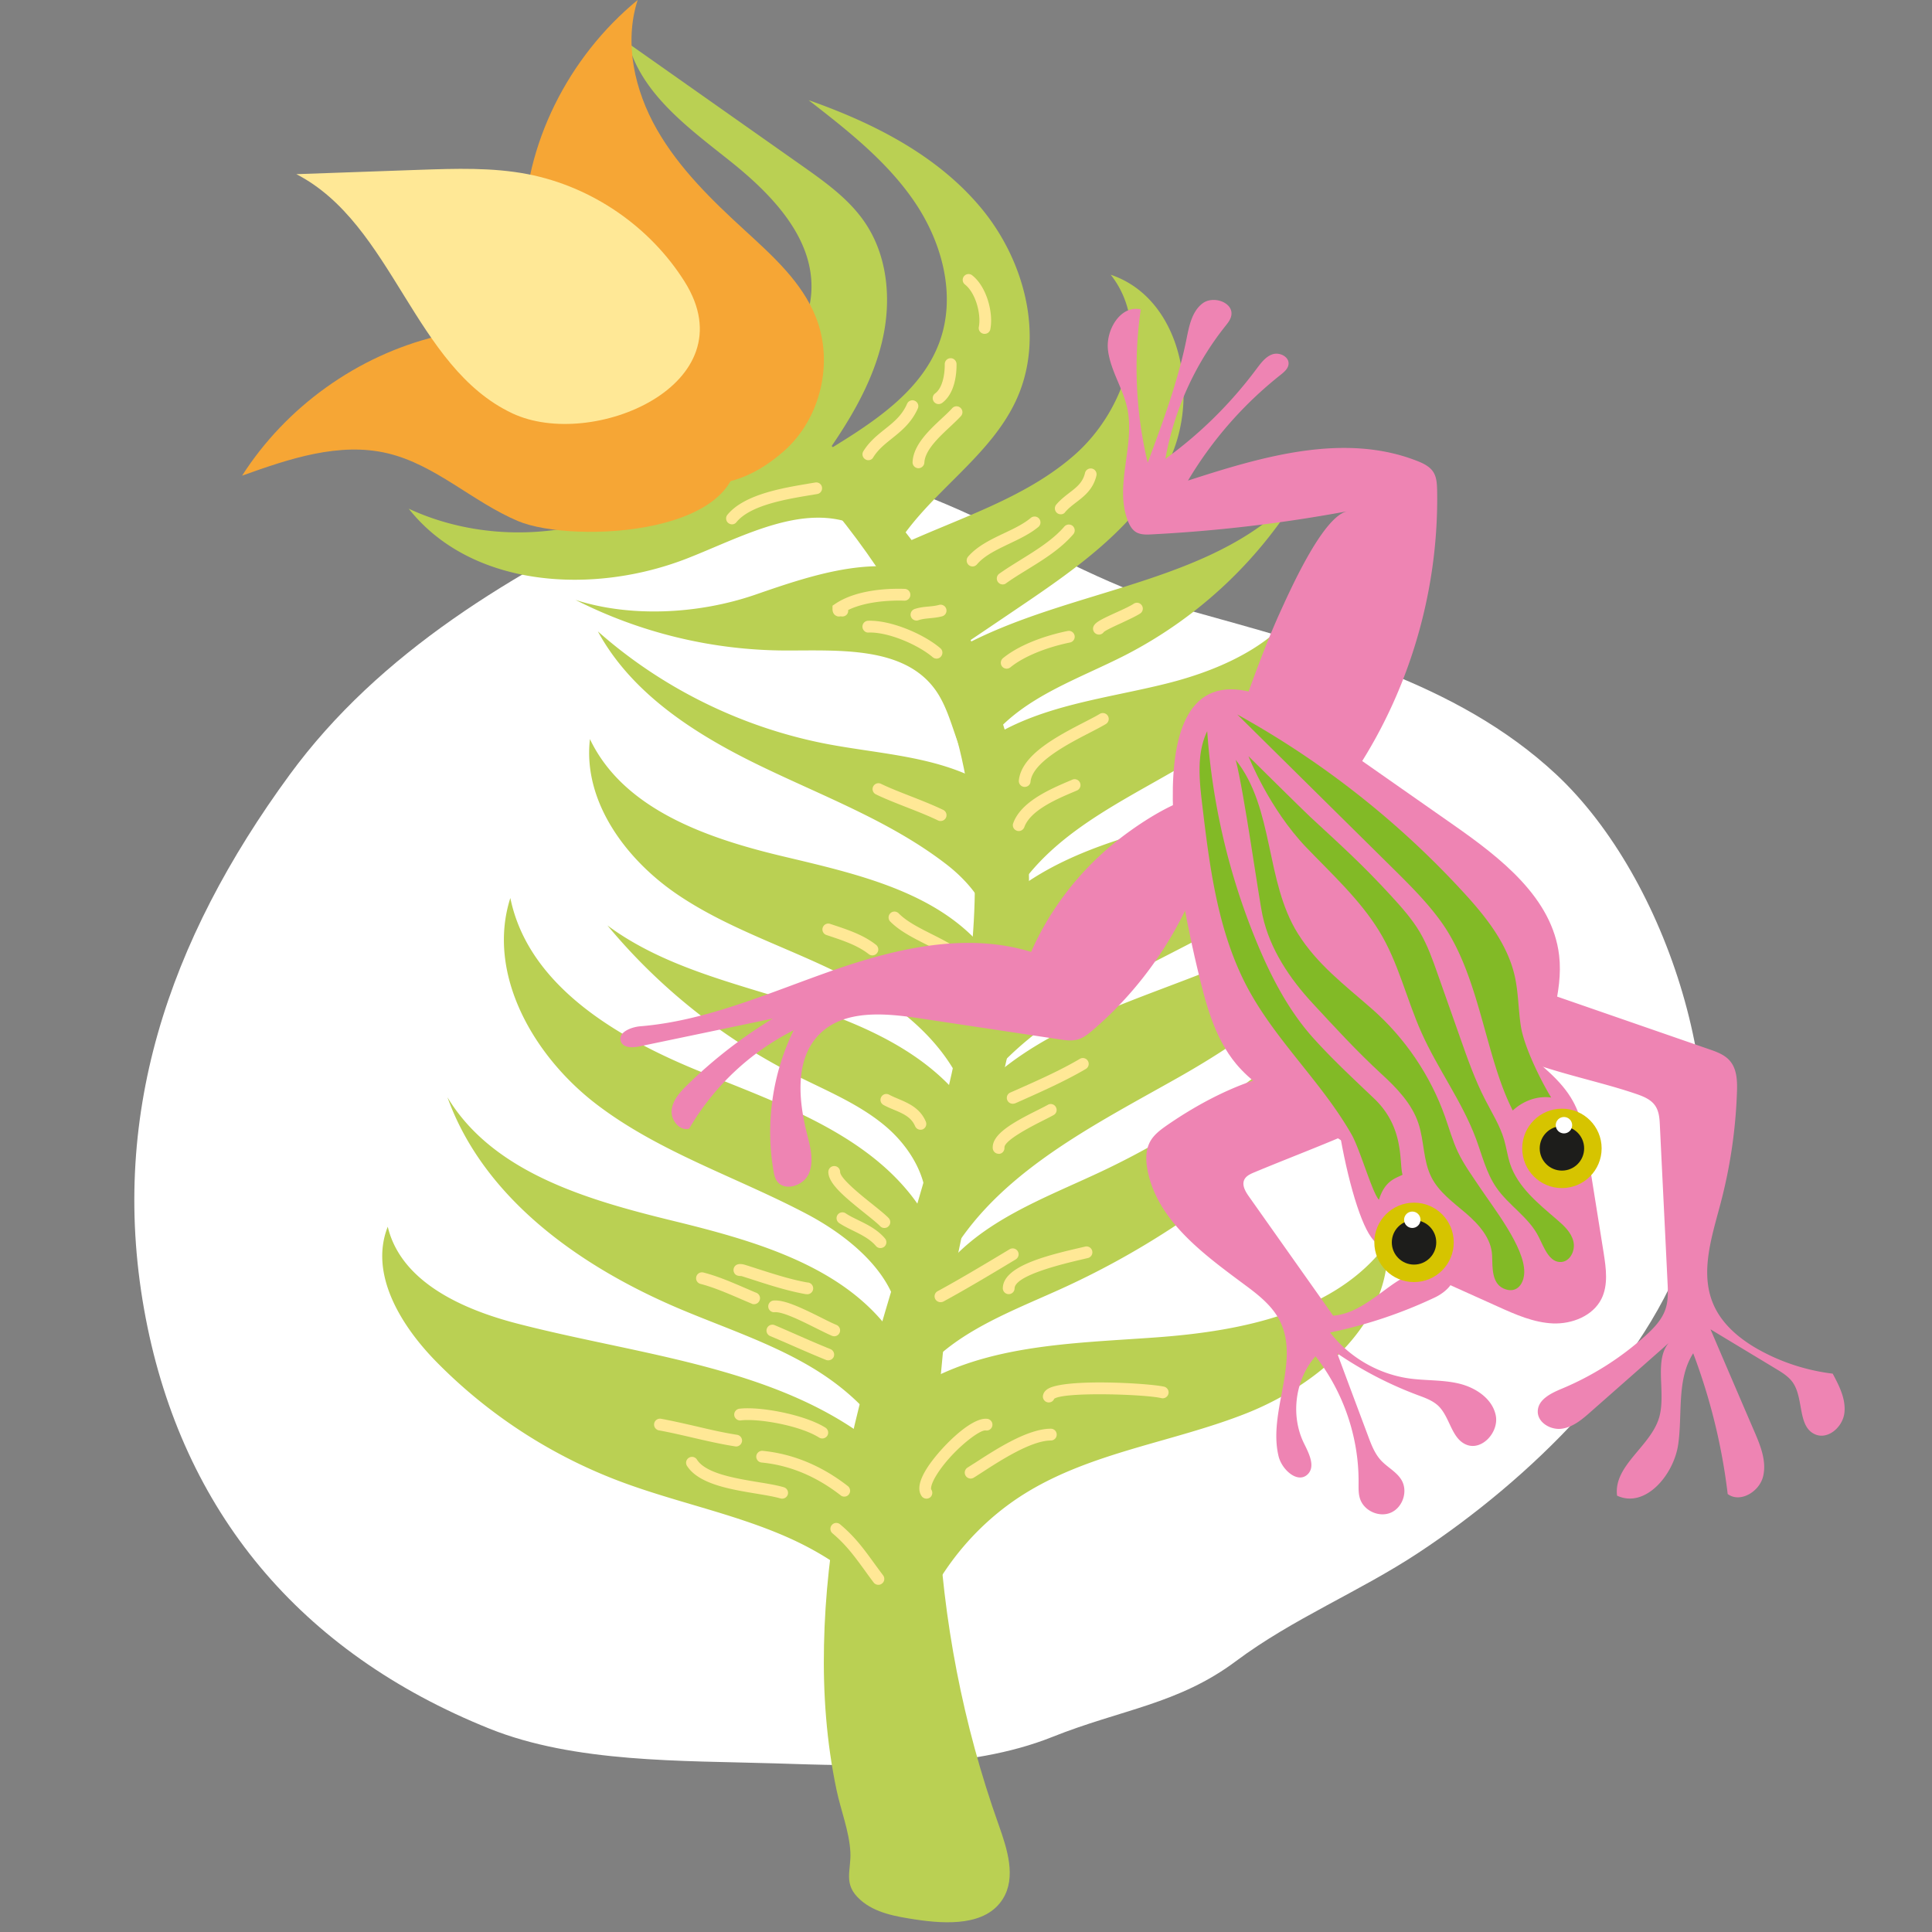 <svg id="Ebene_1" xmlns="http://www.w3.org/2000/svg" viewBox="0 0 200 200"><rect x="0" y="0" width="200" height="200" fill="#808080" stroke="none"/><style>.st0{fill:#fff}.st1{fill:#bad053}.st2{fill:#ffe896}.st3{fill:#f6a635}.st4{fill:#ee84b3}.st5{fill:#d6c400}.st6{fill:#1d1d1b}.st7{fill:#82ba26}</style><path class="st0" d="M78.49 47.64c-3.47.11-7.83 3.25-10.88 4.71C53.15 59.25 39.3 67.49 30 80.18c-12.58 17.17-18.89 35.57-14.91 56.3 3.83 19.9 15.89 34.56 35.58 42.47 8.84 3.55 19.92 3.3 29.41 3.59 9.22.29 20.16.74 28.85-2.73 7.15-2.86 13.04-3.38 19.03-7.86 5.86-4.38 12.73-7.16 18.82-11.17 11.55-7.61 23.72-19.47 28.02-32.27 5.01-14.94-2.12-37.53-13.71-48.35-10.31-9.62-24.58-13.21-38.11-17-15.06-4.21-26.17-15.02-44.49-15.52z"/><path class="st1" d="M90.44 139.93c2.87-10.24 6.34-20.32 8.49-30.73 2.15-10.41 2.94-21.3.41-31.62-4.47-18.26-18.62-32.47-33.23-44.29C78.23 36.92 85.69 45 93.58 54.89s13.51 25.78 12.9 38.42c-.58 11.98-2.96 19.1-5.97 30.7-5.52 21.27-4.51 44.19 2.87 64.89.89 2.51 1.84 5.43.43 7.68-1.75 2.78-5.77 2.62-9.02 2.13-2.03-.31-4.19-.67-5.72-2.03-1.85-1.64-.94-3-1.04-4.96-.12-2.16-.99-4.31-1.44-6.46-1.03-4.91-1.4-9.94-1.29-14.95.2-10.31 2.37-20.49 5.14-30.38z"/><path class="st1" d="M48.74 30.24c-7.47-4.37.2-6.6-8.28-8.36 11.71.02 7.67-.89 19.1 1.64 4.37.96 8.75 2.33 12.39 4.95 3.63 2.62 6.44 6.67 6.68 11.14 2.87-2.46 5.24-5.85 5.37-9.63.18-5.46-4.17-9.92-8.45-13.33s-9.1-6.9-10.52-12.17L83 17.14c2.44 1.72 4.93 3.49 6.58 5.96 2.34 3.49 2.71 8.03 1.76 12.13-.94 4.09-3.08 7.81-5.47 11.27 4.61-2.82 9.52-6.01 11.38-11.08 1.76-4.79.3-10.28-2.56-14.5s-6.95-7.42-10.98-10.55c6.68 2.35 13.26 5.67 17.81 11.11s6.64 13.34 3.74 19.8c-2.73 6.07-9.1 9.71-12.57 15.39 6.33-2.98 13.31-4.97 18.56-9.59 5.25-4.62 8.07-13.15 3.73-18.64 7.09 2.37 9.25 12.09 6.2 18.92-3.05 6.83-9.55 11.36-15.75 15.55-2.08 1.41-4.17 2.82-6.25 4.22 11.66-6.47 27.28-6.53 35.77-16.82a45.401 45.401 0 0 1-18.38 17.47c-4.89 2.51-10.45 4.29-13.94 8.53 5.4-3.35 11.97-4.01 18.13-5.55 6.16-1.54 12.65-4.57 15.12-10.42.83 7.63-5.56 14.11-12.1 18.13s-14.09 7.15-18.38 13.51c5.95-4.4 13.46-5.93 20.57-7.98 7.11-2.05 7.76-10.48 11.82-16.67-.02 10.24-2.23 23.55-11.18 28.51-8.96 4.96-19.11 8.81-25.25 17.01 11.24-11.5 32.06-10.84 40.92-24.26-1.47 10.56-11.17 17.8-20.46 23.04S102.2 122 97.51 131.57c4.01-5.19 10.59-7.51 16.53-10.31a82.471 82.471 0 0 0 25.06-18.27c1.8 5.98-2.71 11.93-7.35 16.1a85.902 85.902 0 0 1-22.1 14.42c-5.83 2.63-12.44 5.02-15.57 10.6 7.35-4.97 16.82-5.02 25.68-5.67s18.61-2.6 23.86-9.76c.45 8.14-7 14.61-14.58 17.62-7.58 3-16 4-22.93 8.3-5.88 3.65-10.29 9.61-12.06 16.3-2.1-5.66-7.39-9.56-12.94-11.94-5.55-2.38-11.54-3.55-17.17-5.7a52.728 52.728 0 0 1-18.78-12.3c-3.67-3.74-6.95-9.09-5.02-13.97 1.37 5.72 7.73 8.56 13.42 10.03 13.87 3.59 29.6 4.67 39.65 14.88-1.55-4.58-5.33-8.11-9.51-10.54s-8.81-3.96-13.27-5.84c-10.3-4.35-20.33-11.4-24.11-21.93 4.69 7.78 14.41 10.6 23.23 12.76 8.82 2.15 18.54 4.88 23.36 12.58 1.22-5.69-4.21-10.52-9.36-13.24-7.27-3.84-15.29-6.39-21.82-11.39s-11.4-13.51-8.9-21.34c1.87 9.14 11.2 14.56 19.86 18.05s18.32 6.84 23.1 14.86c.6-3.52-1.45-7.05-4.19-9.34s-6.12-3.65-9.31-5.26A60.901 60.901 0 0 1 62.88 95.8c5.75 4.26 12.95 5.92 19.77 8.09s13.86 5.24 17.84 11.19c-1.48-6.33-7.02-10.91-12.79-13.9s-12.12-4.9-17.51-8.54c-5.39-3.63-9.87-9.68-9.12-16.13 3.45 7.24 12.02 10.23 19.82 12.1 7.8 1.86 16.38 3.71 21.31 10.03 1.39-3.34-1.35-6.94-4.21-9.15-5.81-4.49-12.83-7.07-19.43-10.28-6.6-3.21-13.16-7.39-16.67-13.85C68.54 71.25 76.8 75.31 85.52 77c5.67 1.09 11.73 1.27 16.67 4.24-3.24-1.97-3.15-6.73-5.35-9.81-3.25-4.55-9.96-4.08-15.55-4.09a48.397 48.397 0 0 1-21.72-5.24c5.53 1.79 12.58 1.55 18.68-.56 6.09-2.11 12.9-4.39 18.77-1.71-3.03-.95-5.04-3.83-7.88-5.24-5.62-2.78-12.07.88-17.91 3.18-9.76 3.85-22.41 3.12-28.92-5.11 8.65 4.01 19.4 3.04 27.19-2.46 1.83-1.29 3.52-2.82 5.59-3.67 2.45-1.01 5.21-.89 7.64.13-2.09-1.71-4.09-3.8-6.68-4.74-2.54-.92-5.41-.84-8.02-1.54-7.05-1.92-13.06-6.49-19.29-10.14z"/><path class="st2" d="M95.91 155.14c-.19 0-.38-.09-.5-.26-.44-.63-.28-1.56.51-2.83 1.19-1.92 4.57-5.42 6.3-5.17.33.05.56.36.51.69-.05.33-.35.56-.69.51-.69-.1-3.61 2.22-5.09 4.61-.62 1-.59 1.44-.55 1.5.19.27.13.65-.15.85-.1.06-.22.1-.34.1zm4.57-2.08a.615.615 0 0 1-.33-1.13c.24-.15.51-.33.82-.52 2.16-1.4 5.41-3.51 7.81-3.51.34 0 .61.27.61.61 0 .34-.27.61-.61.61-2.04.01-5.24 2.08-7.15 3.32-.31.2-.59.38-.83.53a.62.62 0 0 1-.32.09zm8.09-7.88c-.04 0-.07 0-.11-.01a.607.607 0 0 1-.49-.71c.03-.18.14-.45.48-.67 1.76-1.13 10.71-.59 12.1-.23a.61.61 0 0 1-.3 1.18c-1.57-.4-10.03-.69-11.12.06-.09.23-.31.38-.56.38zM97.36 134.8c-.22 0-.43-.12-.54-.32a.6.6 0 0 1 .25-.82c2.29-1.24 5.34-3.07 7.45-4.34.29-.17.66-.08.84.21.17.29.08.66-.21.84-2.11 1.28-5.19 3.12-7.5 4.37-.09.04-.19.06-.29.06zm6.02-15.36a.61.61 0 0 1-.61-.56c-.11-1.46 2.07-2.68 4.72-4 .4-.2.75-.38.98-.51a.6.6 0 0 1 .83.23.6.6 0 0 1-.23.83c-.25.14-.62.33-1.04.54-1.01.51-4.1 2.06-4.05 2.83.02.34-.23.63-.56.65-.01-.01-.02-.01-.04-.01zm1.04 14.53h-.01a.613.613 0 0 1-.6-.62c.04-2.15 4.01-3.26 7.74-4.12.33-.08.61-.14.81-.19a.61.61 0 0 1 .3 1.18l-.84.2c-4.49 1.04-6.78 2.04-6.79 2.96-.01.33-.28.59-.61.59zm.42-19.71a.61.61 0 0 1-.56-.36c-.14-.31 0-.67.31-.8l.57-.25c2.25-1 4.58-2.03 6.63-3.24a.606.606 0 1 1 .61 1.05c-2.11 1.24-4.47 2.29-6.75 3.31l-.57.25c-.08.02-.16.04-.24.04zm1.24-32.8h-.06a.613.613 0 0 1-.55-.66c.26-2.68 4.04-4.62 6.8-6.05.64-.33 1.19-.61 1.58-.85.29-.17.66-.08.84.21.17.29.08.66-.21.84-.43.26-1 .55-1.65.89-2.23 1.15-5.95 3.06-6.15 5.08-.02.31-.29.54-.6.54zm-.62 4.57c-.07 0-.14-.01-.21-.04a.596.596 0 0 1-.36-.78c.82-2.26 3.89-3.55 5.91-4.41l.23-.1a.61.61 0 0 1 .48 1.12l-.23.1c-1.83.77-4.6 1.94-5.24 3.7-.1.26-.33.41-.58.41zm-1.25-16.81c-.18 0-.35-.08-.47-.22a.625.625 0 0 1 .08-.86c2.13-1.74 5.39-2.56 6.7-2.82.33-.07.65.14.72.47.07.33-.14.65-.47.72-2.53.52-4.84 1.48-6.17 2.57-.12.09-.25.14-.39.14zm-3.53-10.58c-.14 0-.28-.05-.4-.15a.624.624 0 0 1-.07-.86c.95-1.1 2.36-1.78 3.73-2.43 1.04-.49 2.02-.96 2.77-1.59.26-.21.64-.18.86.08.21.26.18.64-.08.86-.87.72-1.97 1.24-3.02 1.74-1.31.63-2.56 1.22-3.33 2.13-.12.14-.29.22-.46.22zm3.12 1.86c-.19 0-.38-.09-.5-.26a.619.619 0 0 1 .14-.85c.69-.49 1.42-.94 2.19-1.42 1.66-1.03 3.37-2.09 4.55-3.46.22-.25.6-.28.86-.07.25.22.29.6.07.86-1.3 1.52-3.09 2.63-4.83 3.7-.76.47-1.48.91-2.13 1.38-.11.09-.23.12-.35.12zm9.96 5.19a.609.609 0 0 1-.54-.89c.21-.4.78-.69 2.36-1.41.71-.32 1.44-.66 1.78-.89a.6.6 0 0 1 .84.17.6.6 0 0 1-.17.84c-.43.28-1.17.62-1.95.99-.64.29-1.61.74-1.82.93-.11.17-.3.26-.5.26zm.54-.33zm-4.49-12.12c-.14 0-.28-.05-.39-.14a.616.616 0 0 1-.08-.86c.41-.49.89-.86 1.34-1.21.76-.58 1.41-1.08 1.64-2.07a.605.605 0 1 1 1.18.28c-.34 1.42-1.27 2.13-2.09 2.76-.42.32-.82.63-1.15 1.02-.1.15-.27.22-.45.22zm-19.92-5.6c-.11 0-.21-.03-.31-.09a.605.605 0 0 1-.21-.83c.59-.97 1.4-1.63 2.19-2.26.93-.74 1.81-1.44 2.34-2.66.14-.31.5-.45.8-.31.31.14.45.49.31.8-.66 1.49-1.74 2.35-2.7 3.12-.74.59-1.43 1.15-1.91 1.93-.1.19-.3.3-.51.3zm12.04-13.08c-.04 0-.08 0-.12-.01a.598.598 0 0 1-.48-.71c.25-1.31-.32-3.51-1.44-4.39a.605.605 0 0 1 .75-.95c1.51 1.19 2.21 3.89 1.88 5.57-.05.29-.3.49-.59.49zm-6.85 13.91h-.03a.613.613 0 0 1-.58-.64c.08-1.78 1.73-3.31 3.05-4.54.4-.37.77-.72 1.05-1.03.23-.25.61-.27.86-.04s.27.61.04.86c-.32.35-.71.71-1.12 1.1-1.16 1.08-2.6 2.43-2.66 3.71a.62.62 0 0 1-.61.58zm-19.3 5.81c-.14 0-.27-.05-.39-.14-.26-.21-.3-.6-.08-.86 1.73-2.1 5.69-2.76 8.31-3.2.27-.05.53-.09.77-.13.33-.06.65.16.7.49.06.33-.16.65-.49.7-.24.04-.5.09-.78.13-2.44.41-6.13 1.02-7.57 2.77-.12.16-.29.24-.47.24zm21.38-12.45a.611.611 0 0 1-.36-1.1c.76-.56 1.01-1.93 1-3.03 0-.34.26-.61.6-.62h.01c.33 0 .6.27.61.6.01.87-.11 3.01-1.49 4.03-.12.08-.25.12-.37.12zm-9.97 21.99c-.06 0-.11-.01-.17-.02-.2.05-.37.01-.53-.09-.31-.21-.31-.57-.31-.69v-.32l.27-.18c2.29-1.56 5.8-1.61 7.2-1.56.34.01.6.29.59.63-.01.34-.29.6-.63.59-.9-.03-3.75-.04-5.81.97.02.18-.03.36-.17.5-.12.11-.28.17-.44.17zm9.76 4.36c-.14 0-.28-.05-.4-.15-1.48-1.26-4.56-2.62-6.64-2.55-.32.03-.62-.25-.63-.59-.01-.34.25-.62.59-.63 2.38-.08 5.79 1.4 7.47 2.84.26.22.29.6.07.86-.12.15-.29.22-.46.22zm-2.08-3.94a.613.613 0 0 1-.2-1.19c.49-.17.97-.22 1.45-.26.38-.04.73-.07 1.09-.17a.61.61 0 1 1 .32 1.18c-.45.12-.88.16-1.29.2-.41.04-.81.08-1.15.2-.08.03-.15.04-.22.04zm2.49 20.75c-.09 0-.18-.02-.26-.06-.99-.48-2.16-.94-3.29-1.38-1.14-.45-2.22-.87-3.14-1.32a.605.605 0 1 1 .53-1.09c.88.43 1.94.84 3.06 1.28 1.15.45 2.34.92 3.38 1.42a.605.605 0 0 1-.28 1.15zM90.31 98.9c-.13 0-.26-.04-.38-.13-1.14-.9-2.62-1.39-4.05-1.87l-.33-.11a.603.603 0 0 1-.38-.77c.11-.32.45-.49.77-.38l.33.11c1.53.51 3.11 1.03 4.42 2.06.26.21.31.59.1.85-.12.16-.3.24-.48.24zm1.24 28.22c-.16 0-.32-.06-.44-.19-.32-.33-.95-.83-1.61-1.36-2.19-1.75-3.75-3.08-3.75-4.25 0-.34.27-.61.61-.61.34 0 .61.27.61.61 0 .67 2.22 2.45 3.29 3.3.72.58 1.35 1.08 1.73 1.47.23.24.23.63-.02.86-.11.12-.27.17-.42.17zm8.1-27.18c-.14 0-.28-.05-.4-.15-.92-.79-2.15-1.4-3.33-2-1.37-.69-2.78-1.4-3.76-2.39a.604.604 0 0 1 .01-.86c.24-.24.62-.23.86.01.84.85 2.11 1.49 3.44 2.16 1.25.63 2.54 1.28 3.57 2.16.26.22.29.6.07.86a.64.64 0 0 1-.46.21zm-18.68 55.2c-.06 0-.11-.01-.17-.02-.64-.19-1.55-.34-2.51-.5-2.66-.44-5.96-.98-7.17-2.87-.18-.28-.1-.66.19-.84.28-.18.66-.1.84.19.91 1.43 3.93 1.93 6.34 2.33 1 .16 1.95.32 2.65.53.32.09.51.43.41.76-.08.25-.32.42-.58.42zm6.43-.21c-.13 0-.26-.04-.37-.13-2.53-1.97-5.28-3.12-8.19-3.4a.613.613 0 0 1-.55-.66c.03-.33.33-.58.66-.55 3.14.31 6.11 1.54 8.82 3.65.26.21.31.59.11.85-.12.16-.3.24-.48.24zm-1.04-16.6c-.08 0-.16-.02-.24-.05-.47-.2-1.04-.49-1.65-.79-1.46-.73-3.45-1.73-4.28-1.65a.606.606 0 0 1-.66-.55c-.03-.33.22-.63.55-.66 1.08-.09 2.73.67 4.93 1.77.59.3 1.16.58 1.59.76a.61.61 0 0 1-.24 1.17zM76.2 149.74c-.03 0-.06 0-.09-.01-1.48-.23-2.95-.57-4.38-.9-1.16-.27-2.36-.55-3.52-.76a.612.612 0 0 1-.49-.71c.06-.33.38-.55.71-.49 1.2.22 2.41.5 3.59.77 1.4.33 2.86.67 4.28.89.33.05.56.36.51.69-.06.31-.32.52-.61.52zm1.86-14.73c-.08 0-.16-.01-.23-.05-.4-.17-.81-.34-1.22-.52-1.35-.58-2.74-1.18-4.09-1.53a.605.605 0 0 1-.44-.74c.08-.33.41-.52.74-.44 1.45.37 2.89.99 4.28 1.59.4.17.8.35 1.2.51.31.13.46.48.33.79a.61.61 0 0 1-.57.39zm7.06 13.9a.62.62 0 0 1-.32-.09c-2.03-1.28-6.36-2-8.11-1.78-.33.04-.64-.2-.68-.53-.04-.33.2-.64.53-.68 2.14-.26 6.76.61 8.91 1.96.28.18.37.55.19.84-.12.18-.32.28-.52.28zm5.81 15.15c-.18 0-.37-.08-.49-.24-.34-.45-.65-.87-.94-1.28-1.06-1.45-1.89-2.6-3.32-3.81a.606.606 0 0 1-.07-.86c.22-.26.6-.29.86-.07 1.55 1.3 2.46 2.56 3.52 4.02.29.4.6.82.93 1.26.2.27.15.65-.12.85-.11.09-.24.13-.37.13zm-5.19-23.24a.62.62 0 0 1-.23-.04c-1.18-.48-2.36-.99-3.5-1.49-.77-.34-1.54-.67-2.32-1a.61.61 0 0 1 .48-1.12c.78.33 1.55.67 2.33 1.01 1.13.5 2.31 1.01 3.47 1.48.31.13.46.48.34.79-.1.23-.33.37-.57.37zm-2.28-6.85c-.04 0-.07 0-.11-.01-1.82-.33-3.64-.91-5.4-1.48-.4-.13-.79-.25-1.18-.38-.32-.01-.64-.03-.79-.39a.62.62 0 0 1 .11-.65c.26-.29.72-.22 1.05-.12.39.12.79.25 1.19.38 1.72.55 3.5 1.13 5.24 1.44a.61.61 0 1 1-.11 1.21zm7.68-4.77c-.17 0-.34-.07-.46-.21-.62-.73-1.51-1.17-2.36-1.59-.49-.24-1-.49-1.45-.79a.61.61 0 0 1-.17-.84.61.61 0 0 1 .84-.17c.38.26.84.48 1.31.71.92.45 1.97.96 2.76 1.89.22.26.19.64-.07.86a.67.67 0 0 1-.4.14zm4.15-12.25c-.24 0-.46-.14-.56-.37-.4-.94-1.24-1.3-2.22-1.71-.34-.14-.69-.29-1.04-.48a.6.6 0 0 1-.25-.82.6.6 0 0 1 .82-.25c.3.16.61.29.94.43 1.06.45 2.27.96 2.86 2.36a.61.61 0 0 1-.32.8c-.07.03-.15.04-.23.04z"/><path class="st3" d="M53.62 53.94c-4.68-1.98-8.54-5.83-13.48-7.01-5.02-1.2-10.22.57-15.08 2.31 4.56-7.13 11.92-12.41 20.14-14.42s17.19-.75 24.53 3.46c2.86 1.64 5.64 3.96 6.4 7.17 2.36 10-16.84 10.89-22.51 8.49z"/><path class="st3" d="M81.15 46.7c3.79-3.34 5.18-9.14 3.32-13.84-1.43-3.63-4.46-6.35-7.34-8.99-3.43-3.14-6.82-6.43-9.13-10.47S64.58 4.43 66.01 0c-7.17 5.89-11.78 14.95-11.8 24.23-.04 11.6 13.2 34.59 26.94 22.47z"/><path class="st2" d="M53.04 42.79c-10.21-4.8-12.33-19.59-22.36-24.76l12.73-.45c3.75-.13 7.55-.26 11.23.45 6.63 1.29 12.65 5.42 16.24 11.14 6.66 10.62-9.57 17.51-17.84 13.62z"/><path class="st4" d="M123.96 100.3c.83 3.48 1.72 7.09 4.01 9.84 1.47 1.76 3.41 3.04 5.33 4.29 4.06 2.66 8.12 5.32 12.19 7.98 2.64 1.73 5.77 3.54 8.78 2.57 2.65-.85 4.23-3.62 4.77-6.35.54-2.72.31-5.55.66-8.3.5-3.84 2.15-7.58 1.7-11.43-.7-5.94-6.03-10.07-10.93-13.5l-15.5-10.85c-1.68-1.18-3.4-2.37-5.39-2.89-13.09-3.44-6.83 23.55-5.62 28.64z"/><path class="st4" d="M141.95 128.09c1.35 1.84 3.52 2.85 5.59 3.78 2.52 1.13 5.03 2.27 7.55 3.4 1.81.82 3.68 1.64 5.66 1.73 1.98.08 4.14-.77 5.03-2.54.72-1.45.48-3.16.23-4.76-.54-3.4-1.09-6.8-1.63-10.2-.3-1.89-.62-3.83-1.55-5.51-1.21-2.19-3.3-3.7-5.18-5.35-4.3-3.79-14.41-14.51-19.04-5.65-2.28 4.38.74 21.54 3.34 25.1z"/><path class="st4" d="M120.76 116.52c-.66.46-1.32.96-1.7 1.66-.48.88-.46 1.95-.27 2.94 1 5.24 5.81 8.72 10.09 11.9 1.38 1.02 2.78 2.12 3.57 3.64 2.2 4.24-1.22 9.46-.09 14.1.34 1.39 1.98 2.86 3.01 1.86.83-.81.13-2.17-.38-3.2-1.42-2.89-.93-6.6 1.19-9.02 2.89 3.69 4.49 8.37 4.46 13.05 0 .57-.03 1.16.15 1.7.41 1.26 2 1.97 3.21 1.43s1.76-2.19 1.1-3.34c-.5-.87-1.47-1.33-2.15-2.07-.64-.7-.99-1.61-1.32-2.5-1.07-2.86-2.14-5.71-3.2-8.57a38.97 38.97 0 0 0 8.33 4.32c.76.28 1.55.56 2.14 1.12 1.21 1.17 1.34 3.37 2.89 4.01 1.62.67 3.4-1.31 3.05-3.03-.35-1.72-2.05-2.86-3.76-3.28-1.71-.42-3.5-.3-5.24-.55-3.19-.46-6.18-2.2-8.15-4.75a48.06 48.06 0 0 0 10.83-3.62c1.13-.53 2.43-1.7 1.79-2.77-2.09-.91-4.48.22-6.33 1.54-1.85 1.32-3.7 2.93-5.97 3.11-2.91-4.12-5.82-8.23-8.73-12.35-.36-.51-.74-1.16-.47-1.73.19-.39.61-.58 1.01-.75 4.72-1.97 9.62-3.74 14.17-6.03-5.57-8.36-16.64-3.4-23.23 1.18zm48.46-3.33c.8.27 1.66.58 2.13 1.28.4.59.45 1.34.48 2.05.26 5.39.53 10.78.79 16.18.05.95.09 1.92-.21 2.82-.37 1.1-1.21 1.97-2.07 2.75-2.55 2.3-5.5 4.17-8.67 5.49-1.1.46-2.43 1.1-2.48 2.3-.06 1.18 1.32 2 2.48 1.84 1.17-.16 2.12-.97 3-1.75 2.88-2.54 5.77-5.08 8.65-7.63-2.41 1.61-.76 5.42-1.56 8.2-.87 3.02-4.76 4.99-4.36 8.11 2.91 1.36 5.88-2.15 6.33-5.33.45-3.18-.18-6.7 1.55-9.41 1.77 4.69 2.98 9.59 3.57 14.57 1.29.96 3.27-.24 3.66-1.8s-.25-3.17-.89-4.65c-1.52-3.53-3.04-7.07-4.55-10.6 2.26 1.37 4.53 2.73 6.79 4.1.65.39 1.31.8 1.74 1.42 1.15 1.67.46 4.6 2.34 5.37 1.33.54 2.82-.8 2.99-2.23.17-1.43-.53-2.8-1.21-4.07-2.55-.31-5.05-1.09-7.32-2.3-2.13-1.13-4.15-2.74-5.07-4.97-1.36-3.27-.11-6.96.79-10.38.99-3.76 1.56-7.63 1.69-11.52.04-1.13 0-2.37-.74-3.22-.54-.63-1.37-.93-2.16-1.2-7.97-2.76-15.94-5.52-23.9-8.28-.51-.18-1.04-.36-1.58-.28-4.88.72 1.67 7.35 3.22 8.24 4.16 2.39 10.02 3.36 14.57 4.9zM139.5 52.92c-6.71 1.25-13.49 2.05-20.31 2.4-.54.03-1.11.04-1.58-.23-.43-.26-.68-.72-.86-1.18-1.41-3.65.76-7.79-.05-11.62-.44-2.08-1.74-3.92-2-6.03-.26-2.11 1.32-4.72 3.39-4.23-.76 5.27-.52 10.69.72 15.87 1.56-4.2 3.13-8.42 4.02-12.82.27-1.36.57-2.87 1.68-3.69s3.22-.07 2.95 1.29c-.08.42-.36.76-.63 1.1-3.16 3.97-5.3 8.73-6.19 13.72 3.6-2.6 6.79-5.76 9.44-9.32.46-.61.95-1.28 1.67-1.51s1.71.26 1.64 1.02c-.04.48-.46.82-.83 1.12a40.124 40.124 0 0 0-9.58 10.94c7.71-2.5 16.18-5 23.73-2.03.64.25 1.3.57 1.67 1.15.34.54.37 1.2.39 1.84.19 10.19-2.74 20.41-8.31 28.94-2.23 3.41-5.91 7.05-10.18 4.59-3.53-2.03-3.67-5.34-2.45-8.71 1.43-3.96 2.88-8.13 4.6-11.97.99-2.15 4.49-10.16 7.07-10.64zm-26.4 53.74c-.46.39-.94.78-1.51.94-.62.18-1.29.09-1.94-.01l-14.56-2.19c-3.55-.53-7.68-.89-10.23 1.63-2.61 2.58-2.21 6.87-1.3 10.42.34 1.34.72 2.8.16 4.07-.57 1.26-2.57 1.87-3.32.7-.2-.31-.27-.67-.33-1.03-.85-4.9-.1-10.07 2.09-14.54a26.24 26.24 0 0 0-10.82 10.19c-1 .27-1.92-.9-1.81-1.93.11-1.03.87-1.87 1.61-2.59 2.68-2.62 5.66-4.93 8.86-6.88l-13.8 2.88c-.7.15-1.64.18-1.92-.48-.39-.93 1.01-1.52 2.01-1.6 6.94-.57 13.42-3.52 20-5.81 6.58-2.29 13.79-3.94 20.45-1.89 2.04-4.65 5.3-8.75 9.33-11.84 2-1.54 10.22-7.42 11.54-2.26.4 1.57-1.21 2.89-1.99 4.06-1.37 2.04-2.16 4.25-3.27 6.43-2.29 4.46-5.44 8.48-9.25 11.73z"/><circle class="st5" cx="146.38" cy="128.61" r="4.11"/><circle class="st5" cx="161.69" cy="118.88" r="4.11"/><circle class="st6" cx="161.69" cy="118.88" r="2.3"/><circle class="st6" cx="146.38" cy="128.61" r="2.3"/><circle class="st0" cx="161.9" cy="116.48" r=".85"/><circle class="st0" cx="146.2" cy="126.27" r=".85"/><path class="st7" d="M142.25 113.72c-2.14-2.04-4.31-4.05-6.29-6.25-2.59-2.88-4.4-6.39-5.88-9.97a69.755 69.755 0 0 1-5.11-21.81c-1.1 2.29-.83 4.97-.53 7.49.77 6.51 1.6 13.19 4.66 18.99 2.94 5.55 7.72 9.84 10.82 15.28.86 1.51 2.16 6.09 2.83 6.75.61-2.02 1.77-2.23 2.44-2.59-.37-1.32.23-4.87-2.94-7.89zm18.33-.1c-1.11-1.81-2.81-5.28-3.14-7.38-.27-1.73-.25-3.51-.64-5.22-.77-3.37-3.03-6.18-5.37-8.72a92.47 92.47 0 0 0-23.35-18.34l16.03 15.85c1.81 1.79 3.63 3.59 5.11 5.66 3.99 5.6 4.49 13.84 7.38 19.49 1.93-1.77 3.98-1.34 3.98-1.34z"/><path class="st7" d="M154.46 129.94c-.08-1.75-1.37-3.19-2.69-4.33-1.33-1.14-2.82-2.2-3.6-3.76-.86-1.71-.73-3.75-1.34-5.57-.68-2.04-2.24-3.65-3.82-5.1-2.58-2.38-4.75-4.75-7.13-7.32-2.39-2.58-4.41-5.61-5.17-9.03-.42-1.91-1.9-12.74-2.79-16.17 4 5.02 3.03 12.55 6.44 17.99 2 3.19 4.83 5.31 7.65 7.78 3.43 3.01 6.07 6.9 7.59 11.2.43 1.21.77 2.46 1.32 3.62.62 1.31 1.49 2.49 2.29 3.69 1.39 2.09 4.64 6.19 4.58 8.78-.03 1.13-.7 2.13-1.9 1.76-1.54-.47-1.37-2.32-1.43-3.54zm-10.43-37.18c1.08 1.18 2.16 2.39 2.97 3.77.78 1.33 1.3 2.8 1.81 4.25.79 2.23 1.57 4.46 2.36 6.69.76 2.16 1.52 4.32 2.57 6.36.7 1.37 1.54 2.69 1.97 4.17.24.82.35 1.68.62 2.5.81 2.41 2.92 4.1 4.85 5.76.72.62 1.46 1.3 1.69 2.22.24.91-.29 2.08-1.23 2.16-1.24.1-1.79-1.47-2.35-2.59-1-2.03-3.12-3.26-4.4-5.13-1.03-1.5-1.46-3.32-2.09-5.02-1.44-3.87-3.97-7.24-5.65-11.01-1.56-3.48-2.4-7.3-4.4-10.54-2-3.24-4.86-5.85-7.5-8.6-3.9-4.06-6.01-9.47-6.01-9.47s5.73 5.67 6.38 6.27c3.23 2.99 5.43 4.96 8.41 8.21z"/></svg>